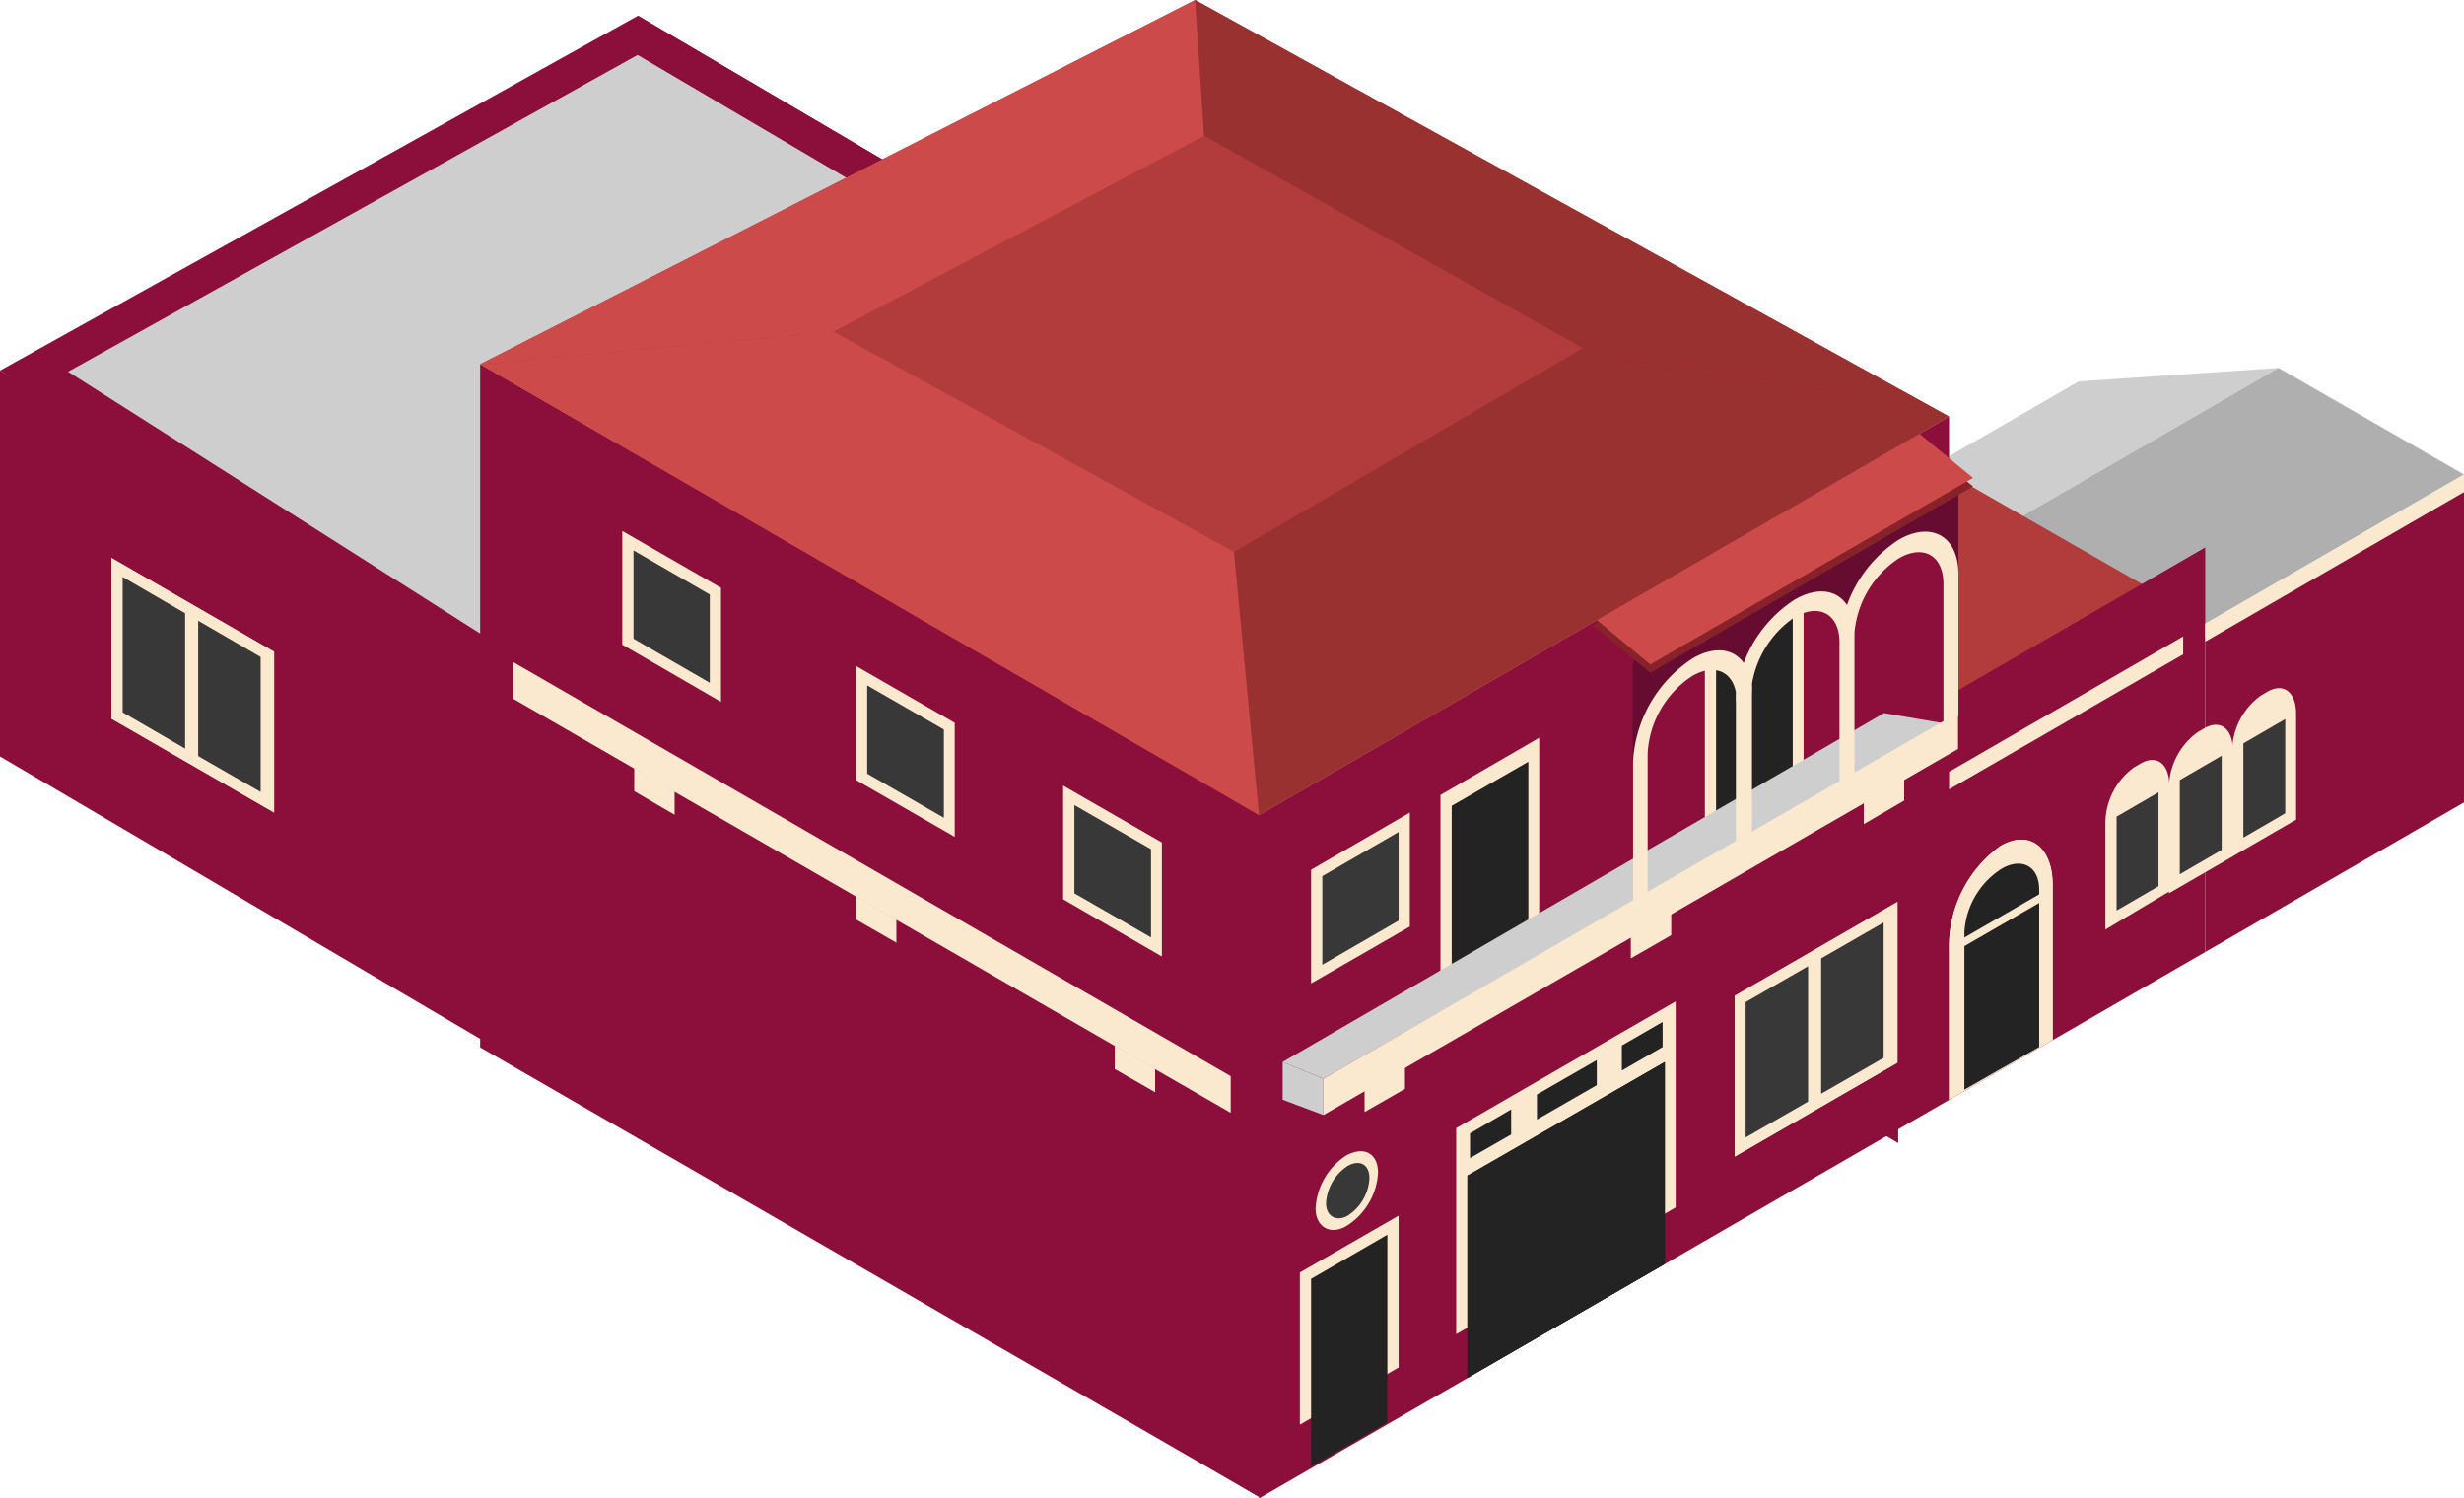 <svg xmlns="http://www.w3.org/2000/svg" viewBox="0 0 65.89 40.07"><defs><style>.a{fill:#8b0e3b;}.b{fill:#cecece;}.c{fill:#fae8cf;}.d{fill:#383838;}.e{fill:#afafaf;}.f{fill:#b23b3b;}.g{fill:#232323;}.h{fill:#660c31;}.i{fill:#88222a;}.j{fill:#cc4a4a;}.k{fill:#993131;}</style></defs><title>casa_125</title><polygon class="a" points="17.06 0.42 50.76 20.24 50.76 30.57 17.06 10.74 17.06 0.42"/><polygon class="a" points="0 9.91 17.06 0.42 50.76 20.24 33.45 31.1 0 9.91"/><polygon class="b" points="1.82 9.94 17.05 1.47 48.99 20.27 33.44 30.03 1.82 9.94"/><polygon class="a" points="0 9.91 33.7 29.73 33.7 40.05 0 20.23 0 9.91"/><polygon class="a" points="12.84 9.74 33.7 21.78 33.7 40.05 12.84 28.01 12.84 9.74"/><polygon class="c" points="13.73 18.69 32.91 29.76 32.91 28.78 13.73 17.71 13.73 18.69"/><polygon class="c" points="19.28 15.72 16.64 14.2 16.64 17.24 19.28 18.77 19.28 15.72"/><polygon class="d" points="16.94 17.08 16.94 14.72 18.98 15.9 18.98 18.26 16.94 17.08"/><polygon class="c" points="25.53 19.33 22.89 17.81 22.89 20.86 25.53 22.38 25.53 19.33"/><polygon class="d" points="23.19 20.69 23.19 18.33 25.24 19.51 25.24 21.87 23.19 20.69"/><polygon class="c" points="31.07 22.53 28.43 21.01 28.43 24.05 31.07 25.58 31.07 22.53"/><polygon class="d" points="28.73 23.89 28.73 21.53 30.78 22.71 30.78 25.07 28.73 23.89"/><polygon class="c" points="7.33 17.43 2.98 14.92 2.98 19.22 7.33 21.73 7.33 17.43"/><polygon class="c" points="7.33 17.43 2.98 14.92 2.98 19.22 7.33 21.73 7.33 17.43"/><polygon class="d" points="3.28 19.05 3.28 15.43 4.95 16.4 4.95 20.02 3.28 19.05"/><polygon class="d" points="5.3 20.22 5.3 16.6 6.97 17.57 6.97 21.18 5.3 20.22"/><polygon class="c" points="18.04 21.16 16.96 20.54 16.96 21.16 18.04 21.79 18.04 21.16"/><polygon class="c" points="23.97 24.59 22.89 23.96 22.89 24.59 23.97 25.21 23.97 24.59"/><polygon class="c" points="30.89 28.58 29.81 27.96 29.81 28.59 30.89 29.21 30.89 28.58"/><polygon class="a" points="65.89 13.06 58.97 17.05 58.97 25.46 65.89 21.46 65.89 13.06"/><polygon class="b" points="54.01 13.84 60.93 9.84 55.59 10.2 48.67 14.19 54.01 13.84"/><polygon class="e" points="54.01 13.84 60.93 9.84 65.89 12.69 58.97 16.68 54.01 13.84"/><polygon class="f" points="45.68 16.93 52.6 12.94 57.56 15.78 50.64 19.77 45.68 16.93"/><polygon class="a" points="33.67 21.8 52.12 11.14 52.12 20.64 33.67 31.29 33.67 21.8"/><polygon class="a" points="33.67 29.26 33.67 40.07 58.97 25.46 58.97 14.64 33.67 29.26"/><polygon class="c" points="58.97 17.16 65.89 13.16 65.89 12.69 58.97 16.68 58.97 17.16"/><polygon class="c" points="52.12 21.11 58.38 17.5 58.38 17.02 52.12 20.64 52.12 21.11"/><path class="c" d="M53.5,22.62h0a3.31,3.31,0,0,0-1.38,2.64v4.15l2.77-1.6V23.67C54.89,22.65,54.27,22.18,53.5,22.62Z"/><path class="c" d="M53.5,22.62h0a3.31,3.31,0,0,0-1.38,2.64v4.15l2.77-1.6V23.67C54.89,22.65,54.27,22.18,53.5,22.62Z"/><path class="g" d="M52.53,29.14V24.92a2.16,2.16,0,0,1,1-1.69c.54-.31,1-.06,1,.56V28Z"/><polygon class="c" points="54.56 24.13 52.43 25.36 52.43 25.13 54.56 23.9 54.56 24.13"/><polygon class="c" points="38.94 35.68 38.94 30.17 44.81 26.78 44.81 32.29 38.94 35.68"/><polygon class="g" points="44.52 28.4 39.24 31.44 39.24 36.85 44.52 33.8 44.52 28.4"/><polygon class="g" points="40.41 29.67 39.31 30.31 39.31 30.97 40.41 30.34 40.41 29.67"/><polygon class="g" points="42.7 28.35 41.1 29.27 41.1 29.94 42.7 29.02 42.7 28.35"/><polygon class="g" points="44.46 27.33 43.37 27.96 43.37 28.63 44.46 28 44.46 27.33"/><polygon class="g" points="44.52 28.4 39.24 31.44 39.24 36.85 44.52 33.8 44.52 28.4"/><polygon class="c" points="41.16 19.73 38.52 21.26 38.52 26.44 41.16 24.92 41.16 19.73"/><polygon class="g" points="38.82 26.27 38.82 21.55 40.87 20.37 40.87 25.09 38.82 26.27"/><polygon class="c" points="48.23 15.65 45.59 17.18 45.59 22.36 48.23 20.84 48.23 15.65"/><polygon class="g" points="45.89 22.19 45.89 17.47 47.94 16.29 47.94 21.01 45.89 22.19"/><polygon class="c" points="37.7 21.73 35.06 23.26 35.06 26.3 37.7 24.78 37.7 21.73"/><polygon class="d" points="35.36 25.8 35.36 23.43 37.4 22.25 37.4 24.62 35.36 25.8"/><polygon class="c" points="50.74 24.12 46.39 26.63 46.39 30.93 50.74 28.42 50.74 24.12"/><polygon class="c" points="50.74 24.12 46.39 26.63 46.39 30.93 50.74 28.42 50.74 24.12"/><polygon class="d" points="46.68 30.42 46.68 26.8 48.35 25.84 48.35 29.46 46.68 30.42"/><polygon class="d" points="48.7 29.25 48.7 25.63 50.37 24.67 50.37 28.29 48.7 29.25"/><path class="c" d="M56.3,24.86V22a1.85,1.85,0,0,1,.77-1.48l.17-.1c.43-.25.77,0,.77.59v2.83Z"/><path class="c" d="M58,23.89V21.06a1.85,1.85,0,0,1,.77-1.48l.17-.1c.43-.25.77,0,.77.59V22.9Z"/><path class="c" d="M59.69,22.91V20.08a1.85,1.85,0,0,1,.77-1.48l.17-.1c.43-.25.77,0,.77.59v2.83Z"/><polygon class="d" points="56.6 21.84 56.6 24.35 57.72 23.7 57.72 21.19 56.6 21.84"/><polygon class="d" points="58.29 20.86 58.29 23.38 59.41 22.73 59.41 20.21 58.29 20.86"/><polygon class="d" points="59.99 19.88 59.99 22.4 61.11 21.75 61.11 19.23 59.99 19.88"/><path class="c" d="M36.85,31.37A1.8,1.8,0,0,1,36,32.79c-.45.26-.82,0-.82-.47A1.8,1.8,0,0,1,36,30.9C36.49,30.64,36.85,30.85,36.85,31.37Z"/><path class="d" d="M36.62,31.51a1.27,1.27,0,0,1-.58,1c-.32.18-.58,0-.58-.33a1.27,1.27,0,0,1,.58-1C36.36,31,36.62,31.14,36.62,31.51Z"/><polygon class="c" points="37.4 36.57 37.4 32.51 34.76 34.03 34.76 38.1 37.4 36.57"/><polygon class="g" points="35.06 39.22 35.06 34.2 37.1 33.02 37.1 38.04 35.06 39.22"/><polygon class="b" points="35.39 29.82 34.3 29.41 34.3 28.4 35.39 28.85 35.39 29.82"/><polygon class="b" points="34.3 28.4 35.39 28.85 51.96 19.34 50.38 19.07 34.3 28.4"/><polygon class="c" points="35.39 29.82 52.36 20.03 52.36 19.06 35.39 28.85 35.39 29.82"/><polygon class="c" points="37.57 28.49 36.49 29.12 36.49 29.74 37.57 29.12 37.57 28.49"/><polygon class="c" points="44.69 24.39 43.61 25.01 43.61 25.63 44.69 25.01 44.69 24.39"/><polygon class="c" points="50.92 20.79 49.84 21.41 49.84 22.04 50.92 21.41 50.92 20.79"/><path class="h" d="M43.66,17.7v2.72l.2-.11v0a3.08,3.08,0,0,1,1.39-2.41h0c.69-.4,1.26-.14,1.37.56A3.13,3.13,0,0,1,48,16.27h0c.76-.44,1.38-.09,1.39.77a3.09,3.09,0,0,1,1.39-2.38h0c.76-.44,1.39-.08,1.39.8v0l.2-.11V12.68Z"/><path class="c" d="M44.06,23.9V20.15a2.64,2.64,0,0,1,1.19-2.07c.58-.34,1.07-.13,1.17.44a2.36,2.36,0,0,0,0,.27v3.76l.43-.25V18.54a1.87,1.87,0,0,0,0-.25A2.68,2.68,0,0,1,48,16.5c.65-.37,1.18-.08,1.19.66v3.78l.4-.23V16.93a2.65,2.65,0,0,1,1.19-2c.66-.38,1.19-.07,1.19.69v3.76l.4-.23V15.35c0-1-.71-1.42-1.59-.92a3.49,3.49,0,0,0-1.39,1.75c-.27-.41-.79-.49-1.39-.15a3.47,3.47,0,0,0-1.37,1.7c-.28-.39-.79-.46-1.37-.12a3.52,3.52,0,0,0-1.59,2.75v3.76Z"/><polygon class="i" points="51.22 11.73 42.59 16.72 44.13 17.99 52.76 13.01 51.22 11.73"/><polygon class="j" points="51.22 11.51 42.59 16.49 44.13 17.77 52.76 12.78 51.22 11.51"/><polygon class="f" points="12.84 9.74 31.96 0 52.12 11.14 33.67 21.8 12.84 9.74"/><polygon class="j" points="33 14.76 33.67 21.8 12.84 9.74 22.29 8.87 33 14.76"/><polygon class="j" points="31.96 0 32.2 3.63 22.29 8.87 12.84 9.74 31.96 0"/><polygon class="k" points="33.67 21.8 33 14.76 42.33 9.31 52.12 11.14 33.67 21.8"/><polygon class="k" points="32.2 3.63 31.96 0 52.12 11.14 42.33 9.31 32.2 3.63"/></svg>